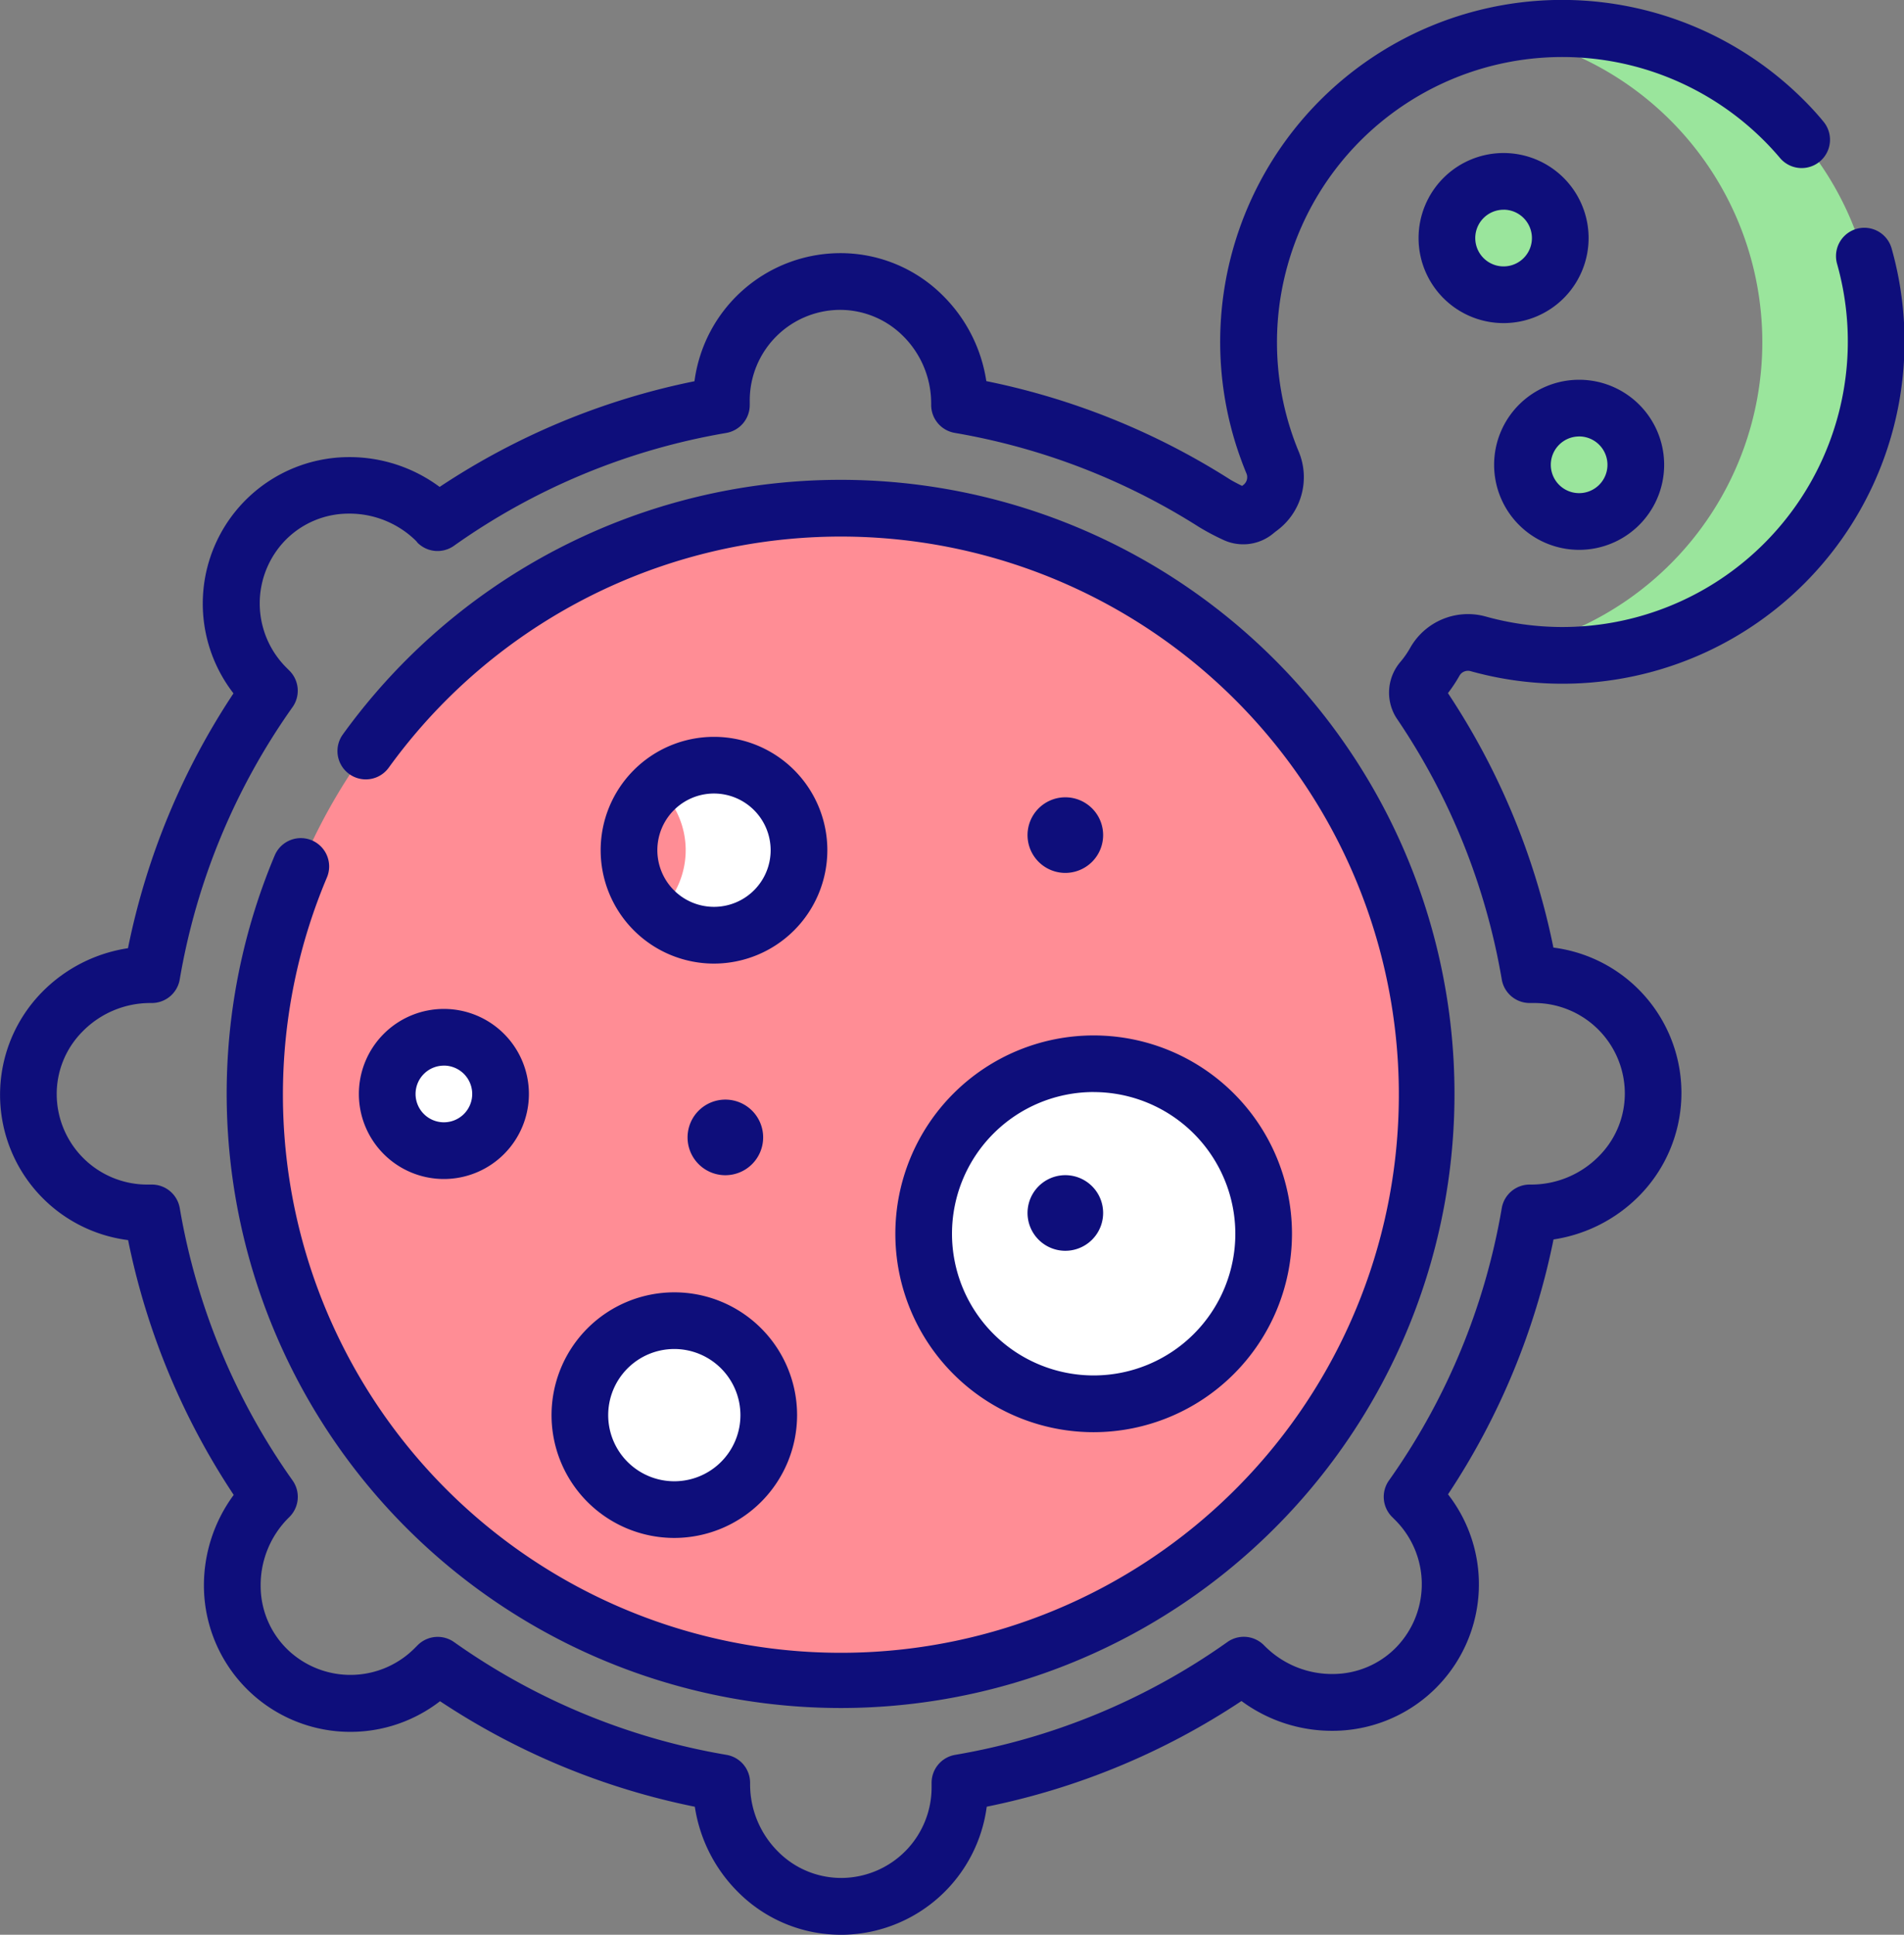 <svg xmlns="http://www.w3.org/2000/svg" width="49.272" height="50.054" viewBox="0 0 49.272 50.054">
  <rect x="0" y="0" width="49.272" height="50.054" fill="#808080" stroke="none"/>
  <g id="Group_41010" data-name="Group 41010" transform="translate(-3.998)">
    <g id="Group_40997" data-name="Group 40997" transform="translate(4.732 0.733)">
      <path id="Path_4179" data-name="Path 4179" d="M47.558,24.37a.492.492,0,0,0-.088.5.439.439,0,0,0,.038.076,17.978,17.978,0,0,1,2.835,7.043h.115A3.077,3.077,0,0,1,53.537,35a3.131,3.131,0,0,1-3.145,3.146h-.049A18,18,0,0,1,47.3,45.494l.082.082a3.079,3.079,0,0,1,.046,4.308,3.132,3.132,0,0,1-4.449,0l-.035-.035A18,18,0,0,1,35.6,52.892v.115a3.077,3.077,0,0,1-3.013,3.079,3.131,3.131,0,0,1-3.146-3.145v-.049a18,18,0,0,1-7.346-3.043l-.082.082a3.079,3.079,0,0,1-4.308.046,3.132,3.132,0,0,1,0-4.449l.035-.035a18,18,0,0,1-3.043-7.346H14.58A3.077,3.077,0,0,1,11.5,35.135a3.132,3.132,0,0,1,3.145-3.146h.049a18,18,0,0,1,3.043-7.346l-.082-.082a3.079,3.079,0,0,1-.046-4.308,3.132,3.132,0,0,1,4.449,0l.035.035a18,18,0,0,1,7.346-3.043V17.13a3.077,3.077,0,0,1,3.013-3.079A3.131,3.131,0,0,1,35.6,17.2v.049a17.986,17.986,0,0,1,6.6,2.543c.132.083.352.194.532.28a.481.481,0,0,0,.514-.058q.065-.053.131-.1a.985.985,0,0,0,.325-1.175q-.084-.2-.158-.41a8.109,8.109,0,1,1,5.467,5.108l-.006,0a.984.984,0,0,0-1.117.473,3.066,3.066,0,0,1-.327.469Z" transform="translate(-11.5 -7.5)" fill="none"/>
      <path id="Path_4180" data-name="Path 4180" d="M412.081,15.614A8.117,8.117,0,0,1,402.5,23.6a8.115,8.115,0,0,0,0-15.962,8.115,8.115,0,0,1,9.581,7.981Z" transform="translate(-364.275 -7.5)" fill="#9ae59c"/>
      <path id="Path_4181" data-name="Path 4181" d="M233.084,120.408a3.071,3.071,0,0,0-2.178-.9h-.115v.011A18.092,18.092,0,0,0,212.966,104.5q-.741,0-1.466.059a18.087,18.087,0,0,1,0,36.054q.726.059,1.466.059a18,18,0,0,0,10.442-3.318l-.017.013.035.035a3.132,3.132,0,0,0,4.448,0,3.079,3.079,0,0,0-.046-4.308l-.082-.082-.014.019a17.989,17.989,0,0,0,3.059-7.375v.011h.049a3.131,3.131,0,0,0,3.145-3.146A3.071,3.071,0,0,0,233.084,120.408Z" transform="translate(-191.948 -95.017)" fill="none"/>
      <path id="Path_4182" data-name="Path 4182" d="M86.653,164.806a15.153,15.153,0,1,1,15.153-15.153A15.153,15.153,0,0,1,86.653,164.806Z" transform="translate(-65.634 -122.084)" fill="#ff8d95"/>
      <path id="Path_4183" data-name="Path 4183" d="M252.9,290.3a4.4,4.4,0,1,1,4.4-4.4A4.4,4.4,0,0,1,252.9,290.3Z" transform="translate(-225.331 -254.713)" fill="#fff"/>
      <path id="Path_4184" data-name="Path 4184" d="M284.366,285.9a4.4,4.4,0,0,1-5.866,4.148,4.4,4.4,0,0,0,0-8.3,4.4,4.4,0,0,1,5.866,4.148Z" transform="translate(-252.398 -254.713)" fill="none"/>
      <path id="Path_4185" data-name="Path 4185" d="M172.7,206.9a2.2,2.2,0,1,1,2.2-2.2A2.2,2.2,0,0,1,172.7,206.9Z" transform="translate(-154.956 -183.437)" fill="none"/>
      <path id="Path_4186" data-name="Path 4186" d="M159.944,354.388a2.444,2.444,0,1,1,2.444-2.444A2.444,2.444,0,0,1,159.944,354.388Z" transform="translate(-143.227 -316.066)" fill="#fff"/>
      <path id="Path_4187" data-name="Path 4187" d="M171.41,351.944a2.444,2.444,0,0,1-3.91,1.955,2.407,2.407,0,0,0,.262-.227,2.445,2.445,0,0,0,0-3.457,2.411,2.411,0,0,0-.262-.227,2.444,2.444,0,0,1,3.91,1.955Z" transform="translate(-152.249 -316.066)" fill="none"/>
      <path id="Path_4188" data-name="Path 4188" d="M181.666,204.7A2.2,2.2,0,0,1,178,206.338c.03-.026.061-.055.089-.083a2.2,2.2,0,0,0,0-3.111c-.028-.028-.059-.057-.089-.083a2.2,2.2,0,0,1,3.666,1.638Z" transform="translate(-161.723 -183.437)" fill="#fff"/>
      <path id="Path_4189" data-name="Path 4189" d="M107.966,277.433a1.466,1.466,0,1,1,1.466-1.466A1.466,1.466,0,0,1,107.966,277.433Z" transform="translate(-97.213 -248.398)" fill="#fff"/>
      <g id="Group_40996" data-name="Group 40996" transform="translate(36.709 3.959)">
        <path id="Path_4190" data-name="Path 4190" d="M388.466,50.933a1.466,1.466,0,1,1,1.466-1.466A1.466,1.466,0,0,1,388.466,50.933Z" transform="translate(-387 -48)" fill="#9ae59c"/>
        <path id="Path_4191" data-name="Path 4191" d="M408.466,110.933a1.466,1.466,0,1,1,1.466-1.466A1.466,1.466,0,0,1,408.466,110.933Z" transform="translate(-405.045 -102.134)" fill="#9ae59c"/>
      </g>
    </g>
    <g id="Group_41009" data-name="Group 41009" transform="translate(3.998 0)">
      <g id="Group_40998" data-name="Group 40998" transform="translate(5.866 12.416)">
        <path id="Path_4192" data-name="Path 4192" d="M79.886,158.772a15.895,15.895,0,0,1-14.643-22.057.733.733,0,0,1,1.351.57,14.439,14.439,0,1,0,1.6-2.841.733.733,0,0,1-1.188-.859,15.887,15.887,0,1,1,12.88,25.187Z" transform="translate(-64 -127)" fill="#0e0e7b"/>
      </g>
      <g id="Group_40999" data-name="Group 40999" transform="translate(0 0)">
        <path id="Path_4193" data-name="Path 4193" d="M25.752,50.054a3.749,3.749,0,0,1-2.638-1.088,3.941,3.941,0,0,1-1.135-2.224,18.571,18.571,0,0,1-6.594-2.73A3.79,3.79,0,0,1,9.275,41.05a3.94,3.94,0,0,1,.771-2.375,18.571,18.571,0,0,1-2.733-6.592,3.79,3.79,0,0,1-2.226-6.417A3.941,3.941,0,0,1,7.31,24.531a18.572,18.572,0,0,1,2.73-6.593A3.79,3.79,0,0,1,13,11.826a3.912,3.912,0,0,1,2.375.771A18.571,18.571,0,0,1,21.97,9.863a3.811,3.811,0,0,1,3.7-3.313,3.743,3.743,0,0,1,2.718,1.087,3.941,3.941,0,0,1,1.134,2.223,18.636,18.636,0,0,1,6.3,2.54c.031.02.12.072.319.171l.029-.022a.252.252,0,0,0,.084-.3c-.061-.145-.119-.3-.172-.448a8.848,8.848,0,0,1,14.6-9.208c.175.175.345.359.5.549a.733.733,0,1,1-1.12.946c-.134-.158-.276-.313-.422-.458A7.383,7.383,0,0,0,37.463,11.31c.045.127.093.252.143.372a1.719,1.719,0,0,1-.565,2.046q-.051.038-.1.079a1.217,1.217,0,0,1-1.3.154,6.248,6.248,0,0,1-.607-.322,17.182,17.182,0,0,0-6.33-2.44.733.733,0,0,1-.609-.723v-.049a2.456,2.456,0,0,0-.736-1.743A2.309,2.309,0,0,0,25.7,8.017a2.344,2.344,0,0,0-2.3,2.346v.115a.733.733,0,0,1-.609.723,17.153,17.153,0,0,0-7.047,2.92.733.733,0,0,1-.942-.081L14.771,14a2.455,2.455,0,0,0-1.753-.712,2.293,2.293,0,0,0-1.647.7,2.346,2.346,0,0,0,.036,3.282l.082.082a.733.733,0,0,1,.08.941,17.153,17.153,0,0,0-2.92,7.047.733.733,0,0,1-.723.609H7.878a2.456,2.456,0,0,0-1.743.736,2.292,2.292,0,0,0-.669,1.661,2.344,2.344,0,0,0,2.346,2.3h.115a.733.733,0,0,1,.723.609,17.155,17.155,0,0,0,2.92,7.047.733.733,0,0,1-.08.941l-.035.035a2.457,2.457,0,0,0-.712,1.754,2.293,2.293,0,0,0,.7,1.647,2.346,2.346,0,0,0,3.282-.035l.082-.082a.733.733,0,0,1,.941-.08A17.154,17.154,0,0,0,22.8,45.4a.733.733,0,0,1,.609.723v.049a2.456,2.456,0,0,0,.736,1.743,2.3,2.3,0,0,0,1.661.669,2.344,2.344,0,0,0,2.3-2.346v-.115a.733.733,0,0,1,.609-.723,17.154,17.154,0,0,0,7.047-2.92.733.733,0,0,1,.941.08l.035.035a2.452,2.452,0,0,0,1.754.713,2.293,2.293,0,0,0,1.647-.7,2.346,2.346,0,0,0-.035-3.282l-.082-.082a.733.733,0,0,1-.081-.942,17.154,17.154,0,0,0,2.92-7.047.733.733,0,0,1,.723-.609h.049a2.456,2.456,0,0,0,1.743-.736,2.293,2.293,0,0,0,.669-1.661,2.344,2.344,0,0,0-2.346-2.3h-.115a.733.733,0,0,1-.723-.609,17.148,17.148,0,0,0-2.72-6.756,1.152,1.152,0,0,1-.11-.212,1.223,1.223,0,0,1,.208-1.249,2.342,2.342,0,0,0,.249-.357,1.717,1.717,0,0,1,1.95-.818,7.387,7.387,0,0,0,9.1-9.122.733.733,0,1,1,1.411-.4,8.852,8.852,0,0,1-10.9,10.936.254.254,0,0,0-.287.127,3.8,3.8,0,0,1-.294.443,18.577,18.577,0,0,1,2.729,6.583,3.79,3.79,0,0,1,2.226,6.417,3.941,3.941,0,0,1-2.223,1.134,18.57,18.57,0,0,1-2.73,6.594A3.79,3.79,0,0,1,38.5,44.778h-.04a3.941,3.941,0,0,1-2.335-.771,18.571,18.571,0,0,1-6.592,2.734,3.812,3.812,0,0,1-3.7,3.313h-.08Z" transform="translate(-3.998 0)" fill="#0e0e7b"/>
      </g>
      <g id="Group_41000" data-name="Group 41000" transform="translate(23.17 26.787)">
        <path id="Path_4194" data-name="Path 4194" d="M246.132,284.265a5.132,5.132,0,1,1,5.132-5.132A5.138,5.138,0,0,1,246.132,284.265Zm0-8.8a3.666,3.666,0,1,0,3.666,3.666A3.67,3.67,0,0,0,246.132,275.466Z" transform="translate(-241 -274)" fill="#0e0e7b"/>
      </g>
      <g id="Group_41001" data-name="Group 41001" transform="translate(15.544 19.063)">
        <path id="Path_4195" data-name="Path 4195" d="M165.933,200.866a2.933,2.933,0,1,1,2.933-2.933A2.936,2.936,0,0,1,165.933,200.866Zm0-4.4a1.466,1.466,0,1,0,1.466,1.466A1.468,1.468,0,0,0,165.933,196.466Z" transform="translate(-163 -195)" fill="#0e0e7b"/>
      </g>
      <g id="Group_41002" data-name="Group 41002" transform="translate(17.793 28.449)">
        <path id="Path_4196" data-name="Path 4196" d="M186.978,292.955a.978.978,0,1,1,.978-.978A.979.979,0,0,1,186.978,292.955Z" transform="translate(-186 -291)" fill="#0e0e7b"/>
      </g>
      <g id="Group_41003" data-name="Group 41003" transform="translate(26.591 20.628)">
        <path id="Path_4197" data-name="Path 4197" d="M276.978,212.955a.978.978,0,1,1,.978-.978A.979.979,0,0,1,276.978,212.955Z" transform="translate(-276 -211)" fill="#0e0e7b"/>
      </g>
      <g id="Group_41004" data-name="Group 41004" transform="translate(26.591 30.404)">
        <path id="Path_4198" data-name="Path 4198" d="M276.978,312.955a.978.978,0,1,1,.978-.978A.979.979,0,0,1,276.978,312.955Z" transform="translate(-276 -311)" fill="#0e0e7b"/>
      </g>
      <g id="Group_41005" data-name="Group 41005" transform="translate(9.287 26.102)">
        <path id="Path_4199" data-name="Path 4199" d="M101.2,271.4a2.2,2.2,0,1,1,2.2-2.2A2.2,2.2,0,0,1,101.2,271.4Zm0-2.933a.733.733,0,1,0,.733.733A.734.734,0,0,0,101.2,268.466Z" transform="translate(-99 -267)" fill="#0e0e7b"/>
      </g>
      <g id="Group_41006" data-name="Group 41006" transform="translate(14.273 33.434)">
        <path id="Path_4200" data-name="Path 4200" d="M153.177,348.354a3.177,3.177,0,1,1,3.177-3.177A3.181,3.181,0,0,1,153.177,348.354Zm0-4.888a1.711,1.711,0,1,0,1.711,1.711A1.713,1.713,0,0,0,153.177,343.466Z" transform="translate(-150 -342)" fill="#0e0e7b"/>
      </g>
      <g id="Group_41007" data-name="Group 41007" transform="translate(36.71 3.959)">
        <path id="Path_4201" data-name="Path 4201" d="M381.7,44.9a2.2,2.2,0,1,1,2.2-2.2A2.2,2.2,0,0,1,381.7,44.9Zm0-2.933a.733.733,0,1,0,.733.733A.734.734,0,0,0,381.7,41.966Z" transform="translate(-379.5 -40.5)" fill="#0e0e7b"/>
      </g>
      <g id="Group_41008" data-name="Group 41008" transform="translate(38.665 9.825)">
        <path id="Path_4202" data-name="Path 4202" d="M401.7,104.9a2.2,2.2,0,1,1,2.2-2.2A2.2,2.2,0,0,1,401.7,104.9Zm0-2.933a.733.733,0,1,0,.733.733A.734.734,0,0,0,401.7,101.966Z" transform="translate(-399.5 -100.5)" fill="#0e0e7b"/>
      </g>
    </g>
  </g>
</svg>
